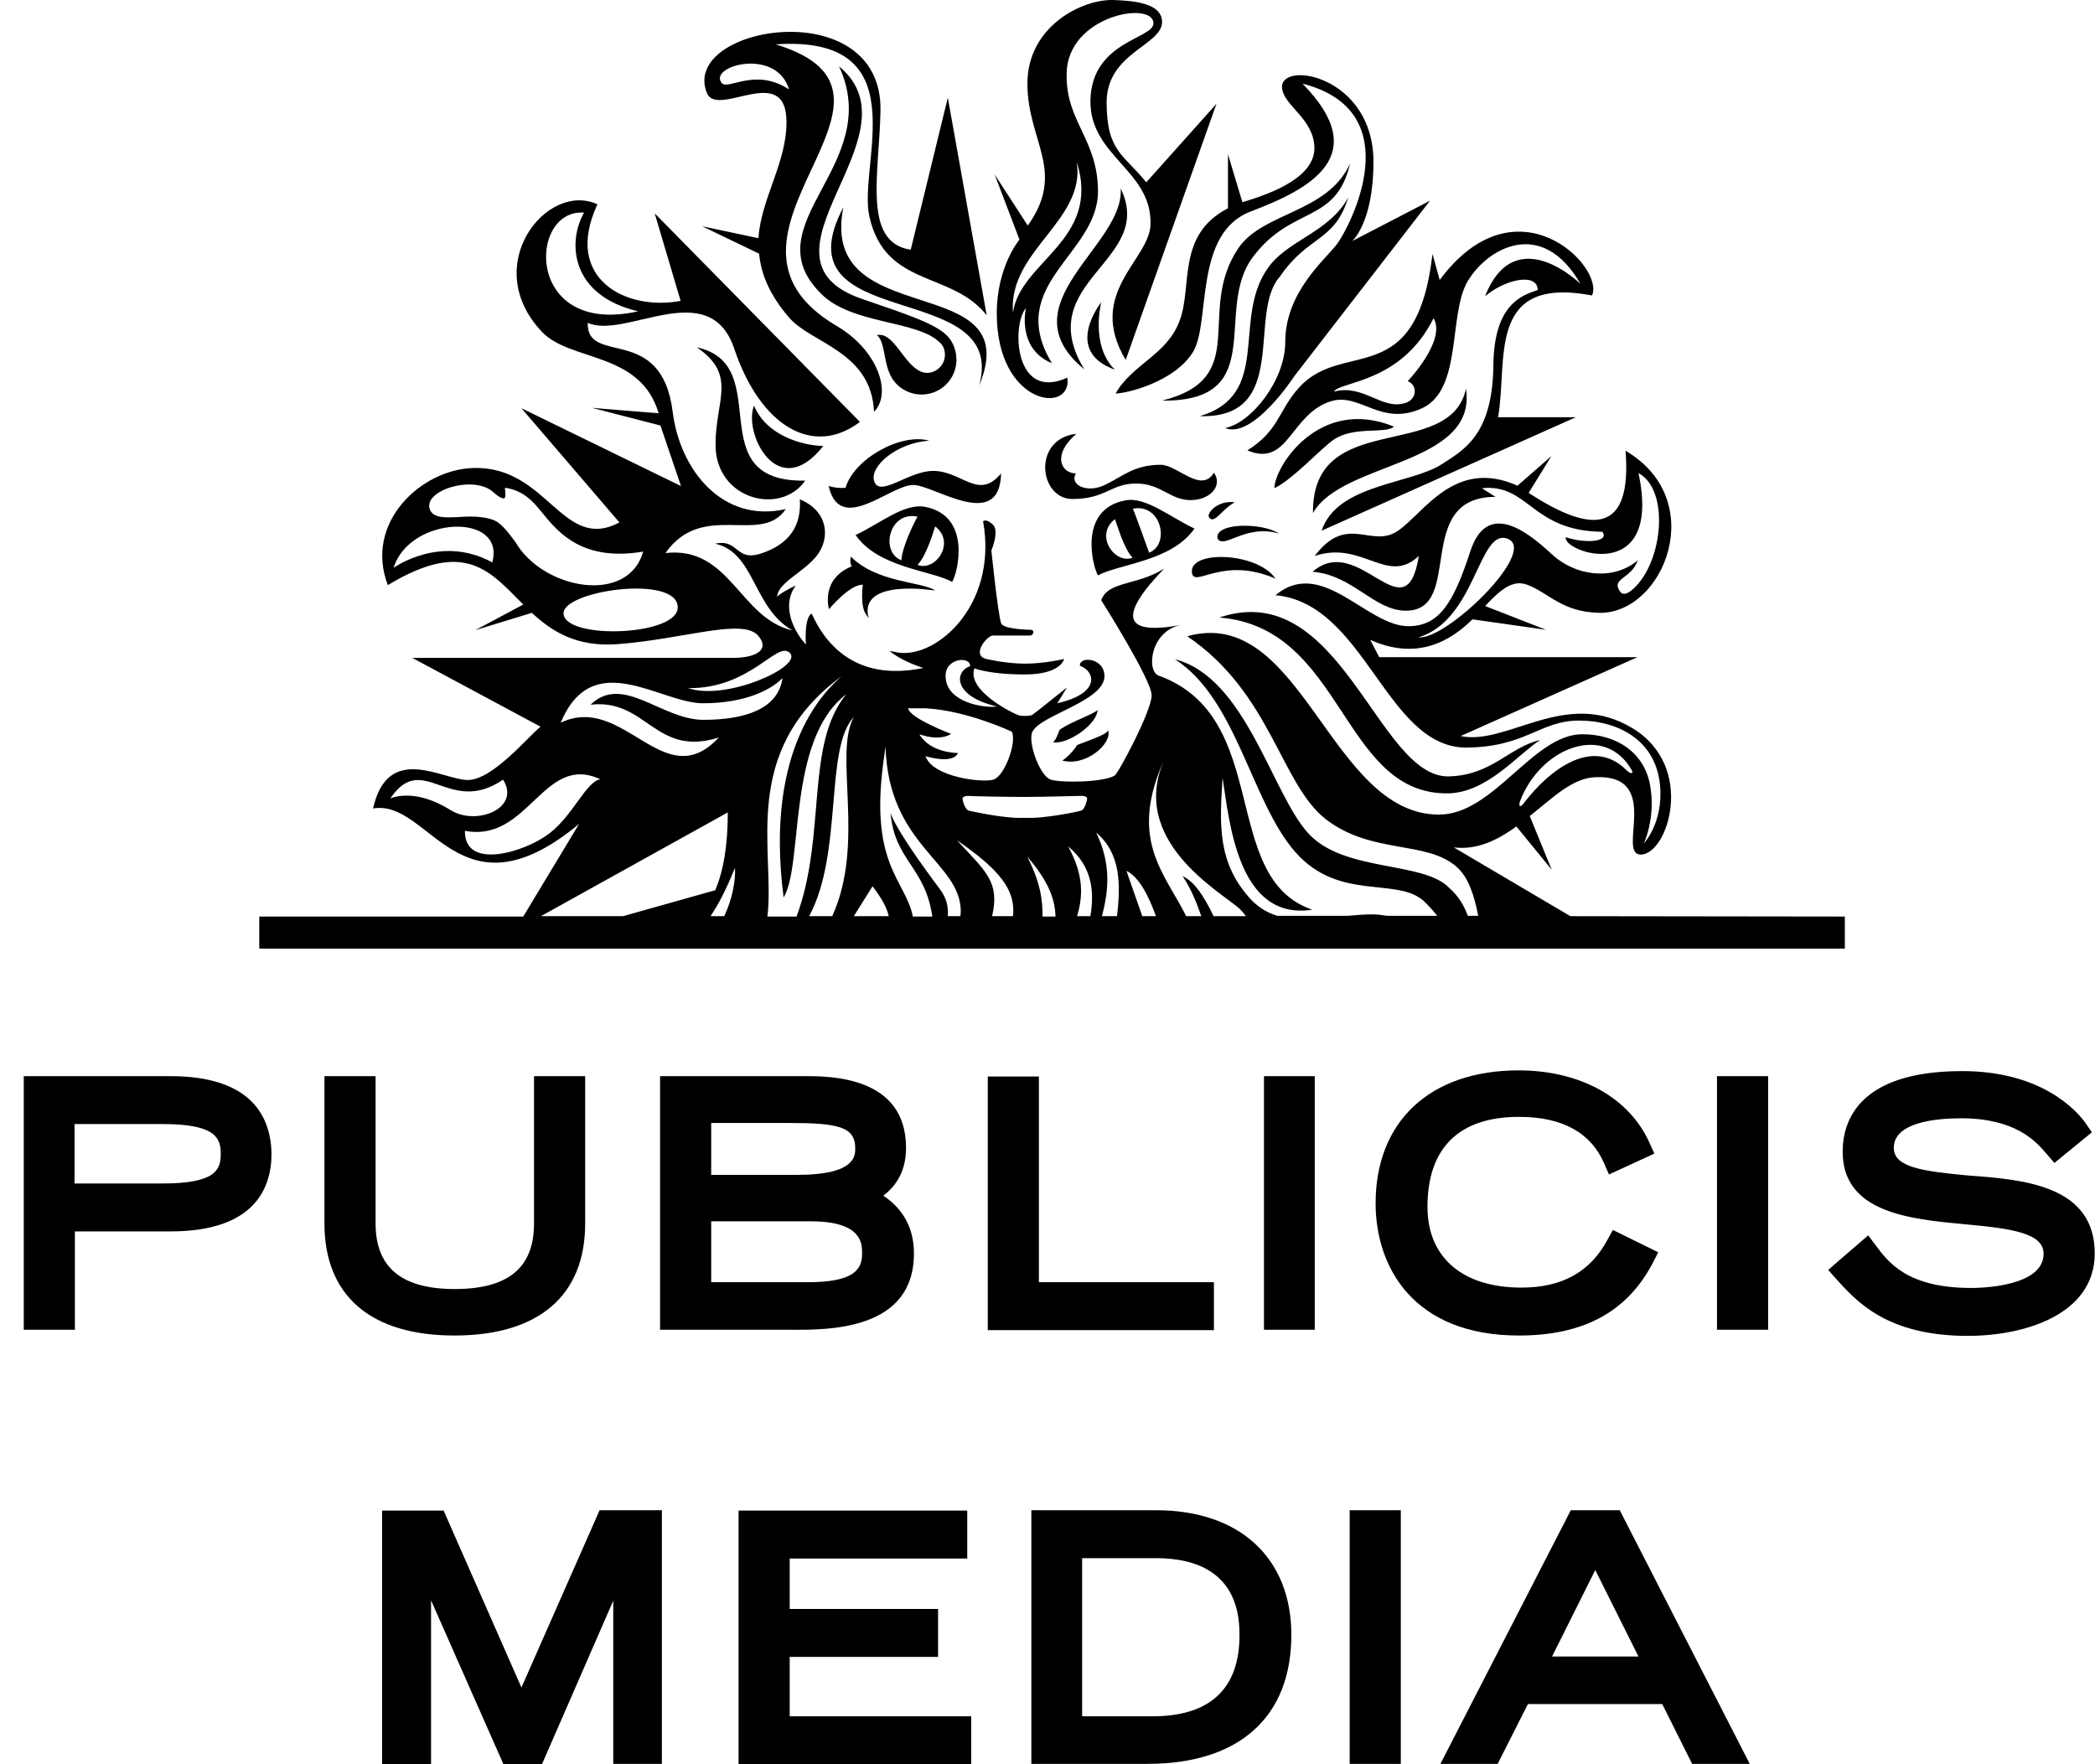 <svg width="76" height="64" viewBox="0 0 76 64" fill="none" xmlns="http://www.w3.org/2000/svg">
<g clip-path="url(#clip0_4919_3025)">
<path d="M6.179 39.039H0.862V48.239H2.717V44.671H6.192C9.21 44.671 9.85 43.129 9.85 41.849C9.824 40.568 9.184 39.039 6.179 39.039ZM2.704 40.777H5.905C7.851 40.777 8.008 41.3 8.008 41.862C8.008 42.423 7.838 42.933 5.905 42.933H2.704V40.777ZM16.486 48.448C13.442 48.448 11.77 46.998 11.77 44.384V39.039H13.625V44.384C13.625 45.978 14.566 46.762 16.499 46.762C18.433 46.762 19.373 45.991 19.373 44.384V39.039H21.228V44.384C21.228 47.011 19.53 48.448 16.486 48.448ZM33.155 45.469C33.155 44.358 32.58 43.73 32.045 43.377C32.463 43.051 32.868 42.541 32.868 41.639C32.868 39.039 30.111 39.039 29.197 39.039H23.945V48.239H28.648C30.098 48.252 33.155 48.252 33.155 45.469ZM28.583 40.738C30.412 40.738 31.026 40.868 31.026 41.666C31.026 41.927 31.026 42.62 28.936 42.62H25.8V40.738H28.583ZM29.302 46.514H25.8V44.305H29.406C31.274 44.305 31.274 45.116 31.274 45.456C31.287 46.083 30.934 46.514 29.302 46.514ZM44.024 48.252H35.833V39.052H37.688V46.514H44.037V48.252H44.024ZM45.853 39.039H47.695V48.239H45.853V39.039ZM55.102 48.448C51.274 48.448 49.903 45.965 49.903 43.652C49.903 40.672 51.888 38.83 55.089 38.83C57.336 38.83 59.112 39.823 59.844 41.469L60.014 41.849L58.368 42.606L58.198 42.214C57.715 41.09 56.682 40.516 55.102 40.516C52.933 40.516 51.784 41.639 51.784 43.783C51.784 45.612 53.051 46.71 55.193 46.71C56.656 46.71 57.688 46.148 58.315 44.972L58.511 44.619L60.157 45.429L59.961 45.808C59.034 47.586 57.453 48.448 55.102 48.448ZM62.287 39.039H64.142V48.239H62.287V39.039ZM75.99 45.469C75.99 47.664 73.495 48.461 71.379 48.461C68.466 48.461 67.355 47.22 66.611 46.396L66.323 46.07L66.65 45.782L67.773 44.815L68.048 45.181C68.505 45.795 69.197 46.723 71.51 46.723C71.784 46.723 74.135 46.697 74.135 45.482C74.135 44.737 72.999 44.567 71.261 44.41C69.289 44.227 66.846 43.992 66.846 41.783C66.846 40.685 67.408 38.856 71.183 38.856C74.083 38.856 75.35 40.306 75.664 40.751L75.886 41.077L74.527 42.188L74.201 41.809C73.848 41.404 73.116 40.568 71.144 40.568C70.229 40.568 68.701 40.712 68.701 41.639C68.701 42.345 69.733 42.489 71.431 42.646C73.456 42.789 75.99 43.025 75.99 45.469ZM21.751 54.787H24.011V63.987H22.247V58.067L19.661 64H18.263L15.637 58.054V64H13.861V54.8H16.094L18.916 61.217L21.751 54.787ZM28.648 62.262H35.232V64H26.793V54.8H35.089V56.538H28.648V58.367H34.03V60.106H28.648V62.262ZM41.947 54.787H37.414V63.987H41.633C44.952 63.987 46.846 62.288 46.846 59.309C46.846 56.525 44.978 54.787 41.947 54.787ZM41.803 62.262H39.256V56.525H41.947C43.319 56.525 44.965 56.995 44.965 59.282C44.978 61.256 43.906 62.262 41.803 62.262ZM48.962 54.787H50.817V63.987H48.962V54.787ZM56.983 54.787L52.254 63.987H54.331L55.428 61.818H60.301L61.385 63.987H63.475L58.76 54.787H56.983ZM56.304 60.093L57.871 56.956L59.439 60.093H56.304Z" fill="black"/>
<path d="M56.97 33.236L52.738 30.74C53.587 30.844 54.318 30.479 55.011 29.982L56.291 31.55L55.494 29.603C56.343 28.936 57.049 28.204 57.924 28.192C60.301 28.126 58.642 30.988 59.518 31.001C60.498 31.014 61.542 27.812 59.217 26.414C56.8 24.95 54.697 27.055 52.986 26.702L59.4 23.84H50.034L49.707 23.212C51.405 23.97 52.607 23.265 53.417 22.467L56.082 22.846L53.874 21.984C54.397 21.435 54.854 21.004 55.403 21.213C56.2 21.513 56.657 22.206 58.029 22.232C60.354 22.258 62.026 18.142 58.969 16.351C59.204 19.292 57.833 19.435 55.455 17.88L56.278 16.547L55.05 17.619C52.764 16.599 51.654 18.625 50.7 19.265C49.733 19.906 48.871 18.612 47.695 20.167C49.433 19.592 50.321 21.252 51.471 20.167C51 23.108 49.302 19.265 47.617 20.742C49.08 20.86 49.851 22.154 51 22.154C53.143 22.154 51.236 18.024 54.253 18.024L53.757 17.71C55.468 17.54 55.546 19.265 58.133 19.292C58.394 19.684 57.454 19.71 56.8 19.488C56.683 20.037 60.315 21.265 59.439 17.161C60.576 17.776 60.328 20.363 59.27 21.343C59.06 21.539 58.864 21.631 58.747 21.422C58.46 20.977 59.191 20.991 59.413 20.324C58.603 21.03 57.232 20.964 56.291 20.102C55.35 19.226 53.94 18.168 53.339 19.997C52.738 21.84 52.228 22.703 51.118 22.716C49.59 22.742 47.97 20.18 46.271 21.592C49.511 21.892 50.269 27.041 53.13 27.12C55.35 27.12 55.847 26.14 57.284 26.14C58.734 26.14 60.236 26.898 60.236 28.806C60.236 29.956 59.635 30.596 59.635 30.596C59.635 30.596 60.079 29.655 59.857 28.466C59.648 27.329 58.682 26.636 57.401 26.636C55.612 26.636 54.188 29.551 52.202 29.551C48.244 29.551 47.225 21.918 43.071 23.081C46.115 25.146 46.454 28.44 48.1 29.721C49.759 31.001 51.745 30.479 52.842 31.446C53.286 31.838 53.482 32.504 53.626 33.223H53.247C53.117 32.857 52.908 32.504 52.581 32.217C51.64 31.223 48.779 31.655 47.473 30.243C46.154 28.832 45.2 24.571 42.627 23.918C44.874 25.369 45.383 29.08 46.99 30.91C48.597 32.739 50.726 31.772 51.693 32.726C51.862 32.896 52.006 33.053 52.137 33.223H50.321C50.151 33.197 49.981 33.171 49.785 33.171C49.485 33.171 49.184 33.197 48.884 33.223H46.337C45.997 33.118 45.697 32.949 45.409 32.661C44.142 31.315 44.246 29.89 44.351 28.218C44.599 29.786 44.9 33.419 47.604 33.001C44.207 31.838 46.18 26.009 42.026 24.506C41.582 24.336 41.725 22.872 42.875 22.663C40.628 23.095 40.641 22.271 42.235 20.625C41.255 21.252 40.197 21.069 39.949 21.775C39.949 21.775 41.778 24.663 41.778 25.225C41.778 25.787 40.563 28.074 40.432 28.139C39.988 28.387 38.499 28.401 38.12 28.283C37.728 28.165 37.271 26.924 37.453 26.545C37.741 25.944 40.014 25.447 40.066 24.558C40.092 23.853 39.139 23.787 39.178 24.153C39.714 24.336 39.962 25.146 38.355 25.512L38.708 24.937C38.708 24.937 37.519 25.891 37.453 25.93C37.388 25.97 37.114 25.996 36.944 25.944C36.774 25.891 35.05 25.055 35.35 24.245C35.35 24.245 35.873 24.467 37.179 24.467C38.499 24.467 38.603 23.905 38.603 23.905C38.603 23.905 37.898 24.075 37.192 24.075C36.474 24.075 35.781 23.905 35.781 23.905C35.22 23.774 35.807 23.055 36.017 23.055H37.375C37.467 23.055 37.571 22.872 37.388 22.846C37.258 22.846 36.395 22.82 36.317 22.611C36.199 22.258 35.964 19.971 35.964 19.971C35.964 19.971 36.265 19.265 36.017 19.03C35.768 18.795 35.664 18.913 35.664 18.913C36.225 22.062 33.809 24.023 32.437 23.643L32.267 23.617C32.568 23.853 32.973 24.062 33.495 24.232C30.922 24.767 29.864 23.199 29.446 22.258C29.224 22.376 29.21 22.99 29.237 23.382C28.701 22.794 28.374 21.892 28.871 21.239C28.218 21.552 28.192 21.657 28.192 21.657C28.218 21.121 29.171 20.768 29.655 20.128C30.125 19.488 30.034 18.534 29.015 18.115C29.08 19.096 28.61 19.749 27.617 20.076C26.663 20.389 26.82 19.54 25.945 19.723C27.395 20.05 27.303 22.049 28.753 22.872C26.82 22.428 26.493 19.801 24.142 20.063C25.487 18.142 27.617 19.801 28.505 18.468C26.219 18.991 24.664 17.057 24.403 14.94C23.998 11.712 21.281 13.293 21.32 11.712C22.692 12.326 25.736 9.973 26.637 12.653C27.578 15.449 29.485 16.599 31.196 15.306L23.75 7.739L24.691 10.914C22.744 11.293 20.406 10.13 21.673 7.412C19.844 6.563 17.388 9.621 19.648 12.025C20.68 13.136 23.227 12.731 23.894 14.992L21.477 14.796L23.959 15.436L24.704 17.632L18.916 14.809L22.47 18.952C20.406 20.05 19.87 16.9 17.179 16.978C15.298 17.018 13.195 18.952 14.07 21.226C16.879 19.527 17.78 20.729 18.982 21.931L17.244 22.859L19.295 22.232C20.027 22.912 20.915 23.474 22.391 23.369C24.821 23.186 26.951 22.402 27.512 23.069C27.93 23.565 27.447 23.866 26.572 23.866H14.958L19.609 26.362C19.165 26.715 17.871 28.296 16.97 28.296C16.069 28.296 14.07 26.924 13.534 29.328C15.598 28.976 16.657 33.497 21.007 29.89L18.982 33.249H9.406V34.412H66.925V33.249L56.97 33.236ZM54.71 19.553C55.782 20.01 52.477 23.225 51.458 23.121C53.561 22.493 53.639 19.096 54.71 19.553ZM55.141 29.067C55.899 27.081 58.237 26.218 59.204 27.956C59.256 28.035 59.178 28.113 59.008 27.943C57.793 26.728 56.239 27.878 55.272 29.145C55.128 29.328 55.089 29.224 55.141 29.067ZM21.189 7.713C20.576 8.784 20.693 10.718 23.149 11.293C19.034 12.221 19.152 7.556 21.189 7.713ZM17.858 20.402C15.977 19.37 14.279 20.599 14.279 20.599C14.854 18.717 18.355 18.573 17.858 20.402ZM18.694 19.657C18.407 19.279 18.172 18.952 17.858 18.847C17.453 18.717 17.022 18.73 16.63 18.756C16.147 18.782 15.729 18.795 15.598 18.494C15.52 18.298 15.598 18.089 15.86 17.906C16.121 17.723 16.5 17.606 16.879 17.58C17.31 17.553 17.675 17.645 17.911 17.867C18.146 18.076 18.25 18.089 18.289 18.076C18.355 18.05 18.329 17.906 18.329 17.815C18.316 17.75 18.302 17.697 18.355 17.697C19.034 17.815 19.361 18.22 19.7 18.638C20.275 19.344 21.163 20.376 23.332 20.01C22.783 21.958 19.687 21.383 18.694 19.657ZM20.445 22.284C20.327 21.435 24.56 20.821 24.586 22.023C24.612 23.069 20.562 23.212 20.445 22.284ZM42.274 27.473C40.863 30.492 44.325 32.373 44.978 32.975C45.043 33.04 45.135 33.145 45.2 33.236H44.024C43.685 32.517 43.319 31.968 42.901 31.785C43.188 32.204 43.397 32.713 43.58 33.236H43.032C42.235 31.642 40.902 30.426 42.274 27.473ZM41.934 33.236H41.438L40.863 31.589C41.307 31.811 41.647 32.439 41.934 33.236ZM40.523 33.236H39.975C40.21 32.334 40.328 31.367 39.766 30.204C40.667 30.962 40.654 32.099 40.523 33.236ZM39.557 33.236H39.073C39.282 32.53 39.335 31.772 38.747 30.701C39.635 31.446 39.7 32.347 39.557 33.236ZM35.99 33.236C36.278 31.994 35.768 31.616 34.71 30.479C36.291 31.563 36.853 32.308 36.748 33.236H35.99ZM37.258 31.067C38.054 31.981 38.276 32.648 38.29 33.249H37.819C37.832 32.648 37.728 31.968 37.258 31.067ZM37.179 28.91C37.858 28.91 39.178 28.871 39.217 28.871C39.4 28.871 39.439 28.936 39.439 28.962C39.439 29.028 39.348 29.381 39.217 29.407C39.204 29.42 37.924 29.707 37.179 29.668C36.422 29.707 35.154 29.407 35.141 29.407C35.011 29.368 34.906 29.028 34.919 28.962C34.919 28.936 34.958 28.871 35.141 28.871C35.141 28.884 36.487 28.91 37.179 28.91ZM35.194 24.166C34.632 24.349 34.54 25.251 36.173 25.63C35.638 25.695 34.344 25.46 34.305 24.571C34.253 23.866 35.207 23.787 35.194 24.166ZM33.6 25.695C35.115 25.787 36.709 26.545 36.709 26.545C36.892 26.937 36.435 28.178 36.03 28.283C35.664 28.401 33.848 28.204 33.574 27.433C34.658 27.734 34.749 27.316 34.749 27.316C34.749 27.316 33.757 27.329 33.352 26.636C34.135 26.911 34.501 26.623 34.501 26.623C34.501 26.623 32.986 26.048 32.947 25.695H33.6ZM32.084 27.381L32.124 27.081C32.228 30.701 34.854 31.263 34.854 33.066C34.854 33.118 34.841 33.184 34.841 33.236H34.384C34.41 32.909 34.344 32.583 34.096 32.256C32.385 29.969 32.306 29.485 32.306 29.485C32.45 31.223 33.561 31.433 33.822 33.249H33.116C32.842 31.89 31.483 31.367 32.084 27.381ZM32.241 33.236H30.974L31.653 32.151C31.993 32.596 32.176 32.935 32.241 33.236ZM30.19 33.236H29.354C30.595 30.923 29.903 27.159 30.974 26.009C30.229 27.355 31.405 30.583 30.19 33.236ZM30.53 24.532C30.034 24.977 27.708 27.015 28.427 32.556C29.158 31.367 28.531 26.832 30.7 25.186C29.197 27.015 29.994 30.296 28.897 33.249H27.839C28.126 30.858 26.807 27.277 30.53 24.532ZM26.271 33.236H25.775C26.114 32.739 26.389 32.151 26.663 31.485C26.689 31.89 26.585 32.583 26.271 33.236ZM28.662 23.696C29.106 24.192 26.337 25.434 24.965 24.963C27.251 24.99 28.205 23.199 28.662 23.696ZM25.5 25.512C27.068 25.512 27.996 25.003 28.387 24.598C28.231 25.721 27.029 26.113 25.514 26.113C23.998 26.113 22.587 24.428 21.425 25.565C23.462 25.329 23.763 27.486 26.075 26.754C24.09 28.897 22.627 25.12 20.34 26.218C21.503 23.434 23.946 25.512 25.5 25.512ZM14.161 28.962C15.35 27.211 16.278 29.629 18.25 28.283C18.903 29.315 17.297 29.969 16.356 29.394C15.415 28.806 14.658 28.78 14.161 28.962ZM19.935 30.23C19.06 30.91 16.839 31.589 16.866 30.139C19.178 30.583 19.713 27.303 21.777 28.27C21.268 28.348 20.798 29.564 19.935 30.23ZM26.402 29.472C26.402 30.714 26.232 31.629 25.945 32.295L22.6 33.236H19.622L26.402 29.472ZM39.034 17.174C38.773 17.58 39.439 17.932 40.132 17.567C40.745 17.266 41.163 16.861 42.104 16.861C42.718 16.861 43.567 17.919 44.038 17.148C44.364 17.606 43.92 18.142 43.188 18.142C42.444 18.142 42.117 17.54 41.216 17.54C40.301 17.54 40.118 18.102 38.904 18.102C37.689 18.102 37.44 15.92 39.047 15.737C38.159 16.495 38.486 17.174 39.034 17.174ZM48.975 5.935C48.466 8.144 46.846 7.438 45.435 9.346C44.024 11.254 46.049 14.574 42.156 14.534C45.422 13.711 43.371 11.333 44.913 9.019C45.801 7.686 48.153 7.739 48.975 5.935ZM39.949 10.967C39.949 10.967 39.544 12.535 40.445 13.411C38.538 12.731 39.949 10.967 39.949 10.967ZM48.91 7.164C48.414 8.784 47.46 8.523 46.428 10.039C45.239 11.359 46.82 15.188 43.528 15.097C46.141 14.312 44.704 11.633 45.958 9.777C46.65 8.719 48.205 8.458 48.91 7.164ZM48.388 15.946C47.983 16.207 46.898 17.397 46.232 17.71C46.232 16.939 47.852 14.365 50.569 15.476C50.269 15.75 49.119 15.449 48.388 15.946ZM46.402 19.357C45.174 18.991 44.377 19.958 44.168 19.527C44.064 18.952 45.801 18.952 46.402 19.357ZM47.63 18.612C47.591 14.796 52.594 16.782 53.182 14.103C53.6 16.9 48.688 16.73 47.63 18.612ZM46.271 20.991C44.338 20.154 43.332 21.343 43.241 20.781C43.11 19.945 45.618 20.023 46.271 20.991ZM40.654 6.837C41.947 9.477 37.388 10.196 39.335 13.398C36.448 11.032 40.811 8.902 40.654 6.837ZM38.198 26.924C38.316 26.858 38.394 26.558 38.446 26.466C38.943 26.14 39.57 25.957 39.818 25.761C39.779 26.31 38.694 27.028 38.198 26.924ZM33.574 18.39C32.816 18.233 31.928 18.991 31.039 19.409C31.862 20.599 33.783 20.69 34.54 21.108C34.723 20.847 35.285 18.73 33.574 18.39ZM32.698 20.324C31.915 20.023 32.254 18.52 33.286 18.743C33.221 18.847 32.738 19.775 32.698 20.324ZM33.286 20.494C33.626 20.128 33.874 19.239 33.926 19.096C34.684 19.684 33.939 20.742 33.286 20.494ZM33.13 17.593C32.28 17.593 30.478 19.422 30.06 17.632C30.06 17.632 30.334 17.723 30.674 17.697C30.974 16.652 32.672 15.698 33.704 15.985C32.489 16.077 31.562 16.926 31.706 17.436C31.889 18.089 32.947 17.083 33.848 17.083C34.906 17.083 35.494 18.168 36.317 17.174C36.265 19.318 33.887 17.593 33.13 17.593ZM36.082 6.327L36.983 8.693C36.983 8.693 36.16 9.66 36.16 11.372C36.16 14.73 38.917 15.044 38.721 13.698C36.787 14.587 36.696 11.777 37.218 11.176C37.218 11.176 36.866 12.639 38.159 13.175C36.435 10.313 39.831 9.229 39.831 6.942C39.831 5.047 38.655 4.419 38.694 2.668C38.721 0.564 41.817 0.015 41.843 0.838C41.869 1.413 39.596 1.479 39.557 3.648C39.531 5.674 41.791 6.17 41.738 8.144C41.699 9.438 39.387 10.627 40.837 13.058L44.129 3.766L41.582 6.615C40.785 5.609 40.145 5.517 40.145 3.714C40.145 1.91 42.156 1.649 42.156 0.799C42.156 0.12 41.151 0.028 40.419 0.002C39.282 -0.05 37.271 0.943 37.271 3.034C37.271 5.125 38.694 6.21 37.284 8.183L36.082 6.327ZM39.06 5.87C39.962 8.719 36.996 9.477 36.748 11.346C36.565 9.085 39.4 8.013 39.06 5.87ZM31.51 22.428L31.405 22.271C31.196 21.945 31.301 21.213 31.301 21.213C30.83 21.187 30.073 22.101 30.073 22.101C30.073 22.101 29.746 21.017 30.896 20.546C30.804 20.376 30.869 20.193 30.869 20.193C31.81 21.147 33.456 21.095 33.926 21.422C33.953 21.435 31.118 20.938 31.51 22.428ZM25.474 8.209L27.538 9.202C27.604 9.908 27.891 10.666 28.623 11.516C29.419 12.457 31.614 12.744 31.706 14.94C32.372 14.273 31.849 12.705 30.36 11.829C24.795 8.562 34.161 3.439 28.139 1.609C33.339 1.257 31.118 5.961 31.536 7.843C32.111 10.444 34.514 9.817 35.794 11.437L34.384 3.544L33.038 9.059C31.274 8.797 31.901 6.288 31.941 4.014C32.019 -0.299 24.651 0.93 25.644 3.374C26.023 4.302 28.518 2.237 28.531 4.406C28.544 5.896 27.617 7.177 27.512 8.64L25.474 8.209ZM26.18 3.008C25.683 2.394 28.165 1.701 28.623 3.243C27.382 2.433 26.402 3.295 26.18 3.008ZM35.52 13.986C36.617 10.039 28.152 12.156 30.595 7.517C29.668 12.104 37.297 9.725 35.52 13.986ZM44.233 22.402C48.636 20.912 49.981 28.218 52.555 28.165C54.123 28.126 54.736 27.107 55.873 26.845C55.076 27.355 53.966 28.74 52.555 28.78C48.662 28.858 48.767 22.755 44.233 22.402ZM34.279 12.875C34.279 12.692 34.214 12.522 34.083 12.417C33.26 11.607 30.869 11.777 29.772 10.64C27.251 8.118 32.097 5.987 30.438 2.407C33.469 4.903 26.885 9.359 31.288 10.849C33.13 11.476 33.757 11.712 34.214 12.051C34.514 12.274 34.697 12.639 34.697 13.045C34.697 13.75 34.135 14.312 33.43 14.312C33.051 14.312 32.712 14.143 32.489 13.894C32.006 13.371 32.163 12.43 31.81 12.156C32.398 12.038 32.712 13.058 33.299 13.424C33.404 13.489 33.508 13.528 33.639 13.528C33.992 13.515 34.279 13.228 34.279 12.875ZM27.355 14.717C27.8 15.789 29.067 16.155 29.864 16.181C28.205 18.285 26.951 15.685 27.355 14.717ZM38.538 27.59C38.747 27.46 38.982 27.185 39.073 27.028C39.792 26.754 40.158 26.623 40.197 26.492C40.367 26.95 39.4 27.826 38.538 27.59ZM44.795 18.22C44.312 18.481 44.038 19.056 43.855 18.756C43.776 18.612 44.168 18.142 44.795 18.22ZM43.332 19.174C42.457 18.769 41.555 17.998 40.811 18.155C39.073 18.494 39.661 20.611 39.831 20.873C40.602 20.455 42.509 20.363 43.332 19.174ZM41.686 20.05C41.686 20.05 41.163 18.586 41.098 18.455C42.13 18.246 42.457 19.749 41.686 20.05ZM40.445 18.834C40.51 18.965 40.745 19.867 41.085 20.233C40.445 20.481 39.687 19.422 40.445 18.834ZM47.133 14.051C46.363 14.9 46.415 15.606 45.252 16.338C46.755 16.978 46.807 14.992 48.309 14.548C49.341 14.247 50.112 15.489 51.588 14.809C53.064 14.129 52.529 11.398 53.247 10.196C53.966 8.993 55.938 7.869 57.336 10.3C57.336 10.3 54.972 7.974 53.874 10.745C54.645 10.104 55.782 9.895 55.782 10.522C55.181 10.718 54.201 11.058 54.175 13.241C54.149 15.763 53.117 16.312 52.333 16.822C51.196 17.58 48.518 17.54 47.944 19.252L57.166 15.136H54.345C54.71 13.071 53.9 9.987 57.754 10.718C58.224 9.686 55.011 6.406 52.228 10.156L51.967 9.215C51.379 14.221 48.74 12.287 47.133 14.051ZM52.006 11.542C52.477 12.352 51.066 13.829 51.066 13.829C51.431 13.96 51.418 14.495 50.961 14.626C50.112 14.874 49.459 13.92 48.388 14.208C48.61 13.829 50.831 13.907 52.006 11.542ZM25.958 16.155C25.945 14.521 26.768 13.62 25.278 12.6C28.178 13.228 25.318 17.501 29.21 17.436C28.322 18.716 25.971 18.128 25.958 16.155ZM44.547 7.556V5.595L45.069 7.334C46.232 6.994 47.721 6.393 47.682 5.334C47.643 4.275 46.533 3.818 46.507 3.165C46.48 2.184 49.825 2.759 49.825 5.87C49.825 8.079 49.054 8.745 49.054 8.745L51.876 7.281L46.964 13.633C46.964 13.633 45.461 15.946 44.443 15.528C45.396 15.345 46.624 13.79 46.624 12.417C46.624 10.588 48.074 9.425 48.505 8.85C48.962 8.235 51.183 4.04 47.251 3.034C49.812 5.648 47.538 6.85 45.37 7.673C43.306 8.458 43.92 11.646 43.293 12.744C42.627 13.868 40.811 14.286 40.471 14.273C41.072 13.215 42.326 12.875 42.783 11.659C43.28 10.405 42.653 8.536 44.547 7.556Z" fill="black"/>
</g>
<defs>
<clipPath id="clip0_4919_3025">
<rect width="75.13" height="64" fill="white" transform="translate(0.862)"/>
</clipPath>
</defs>
</svg>
